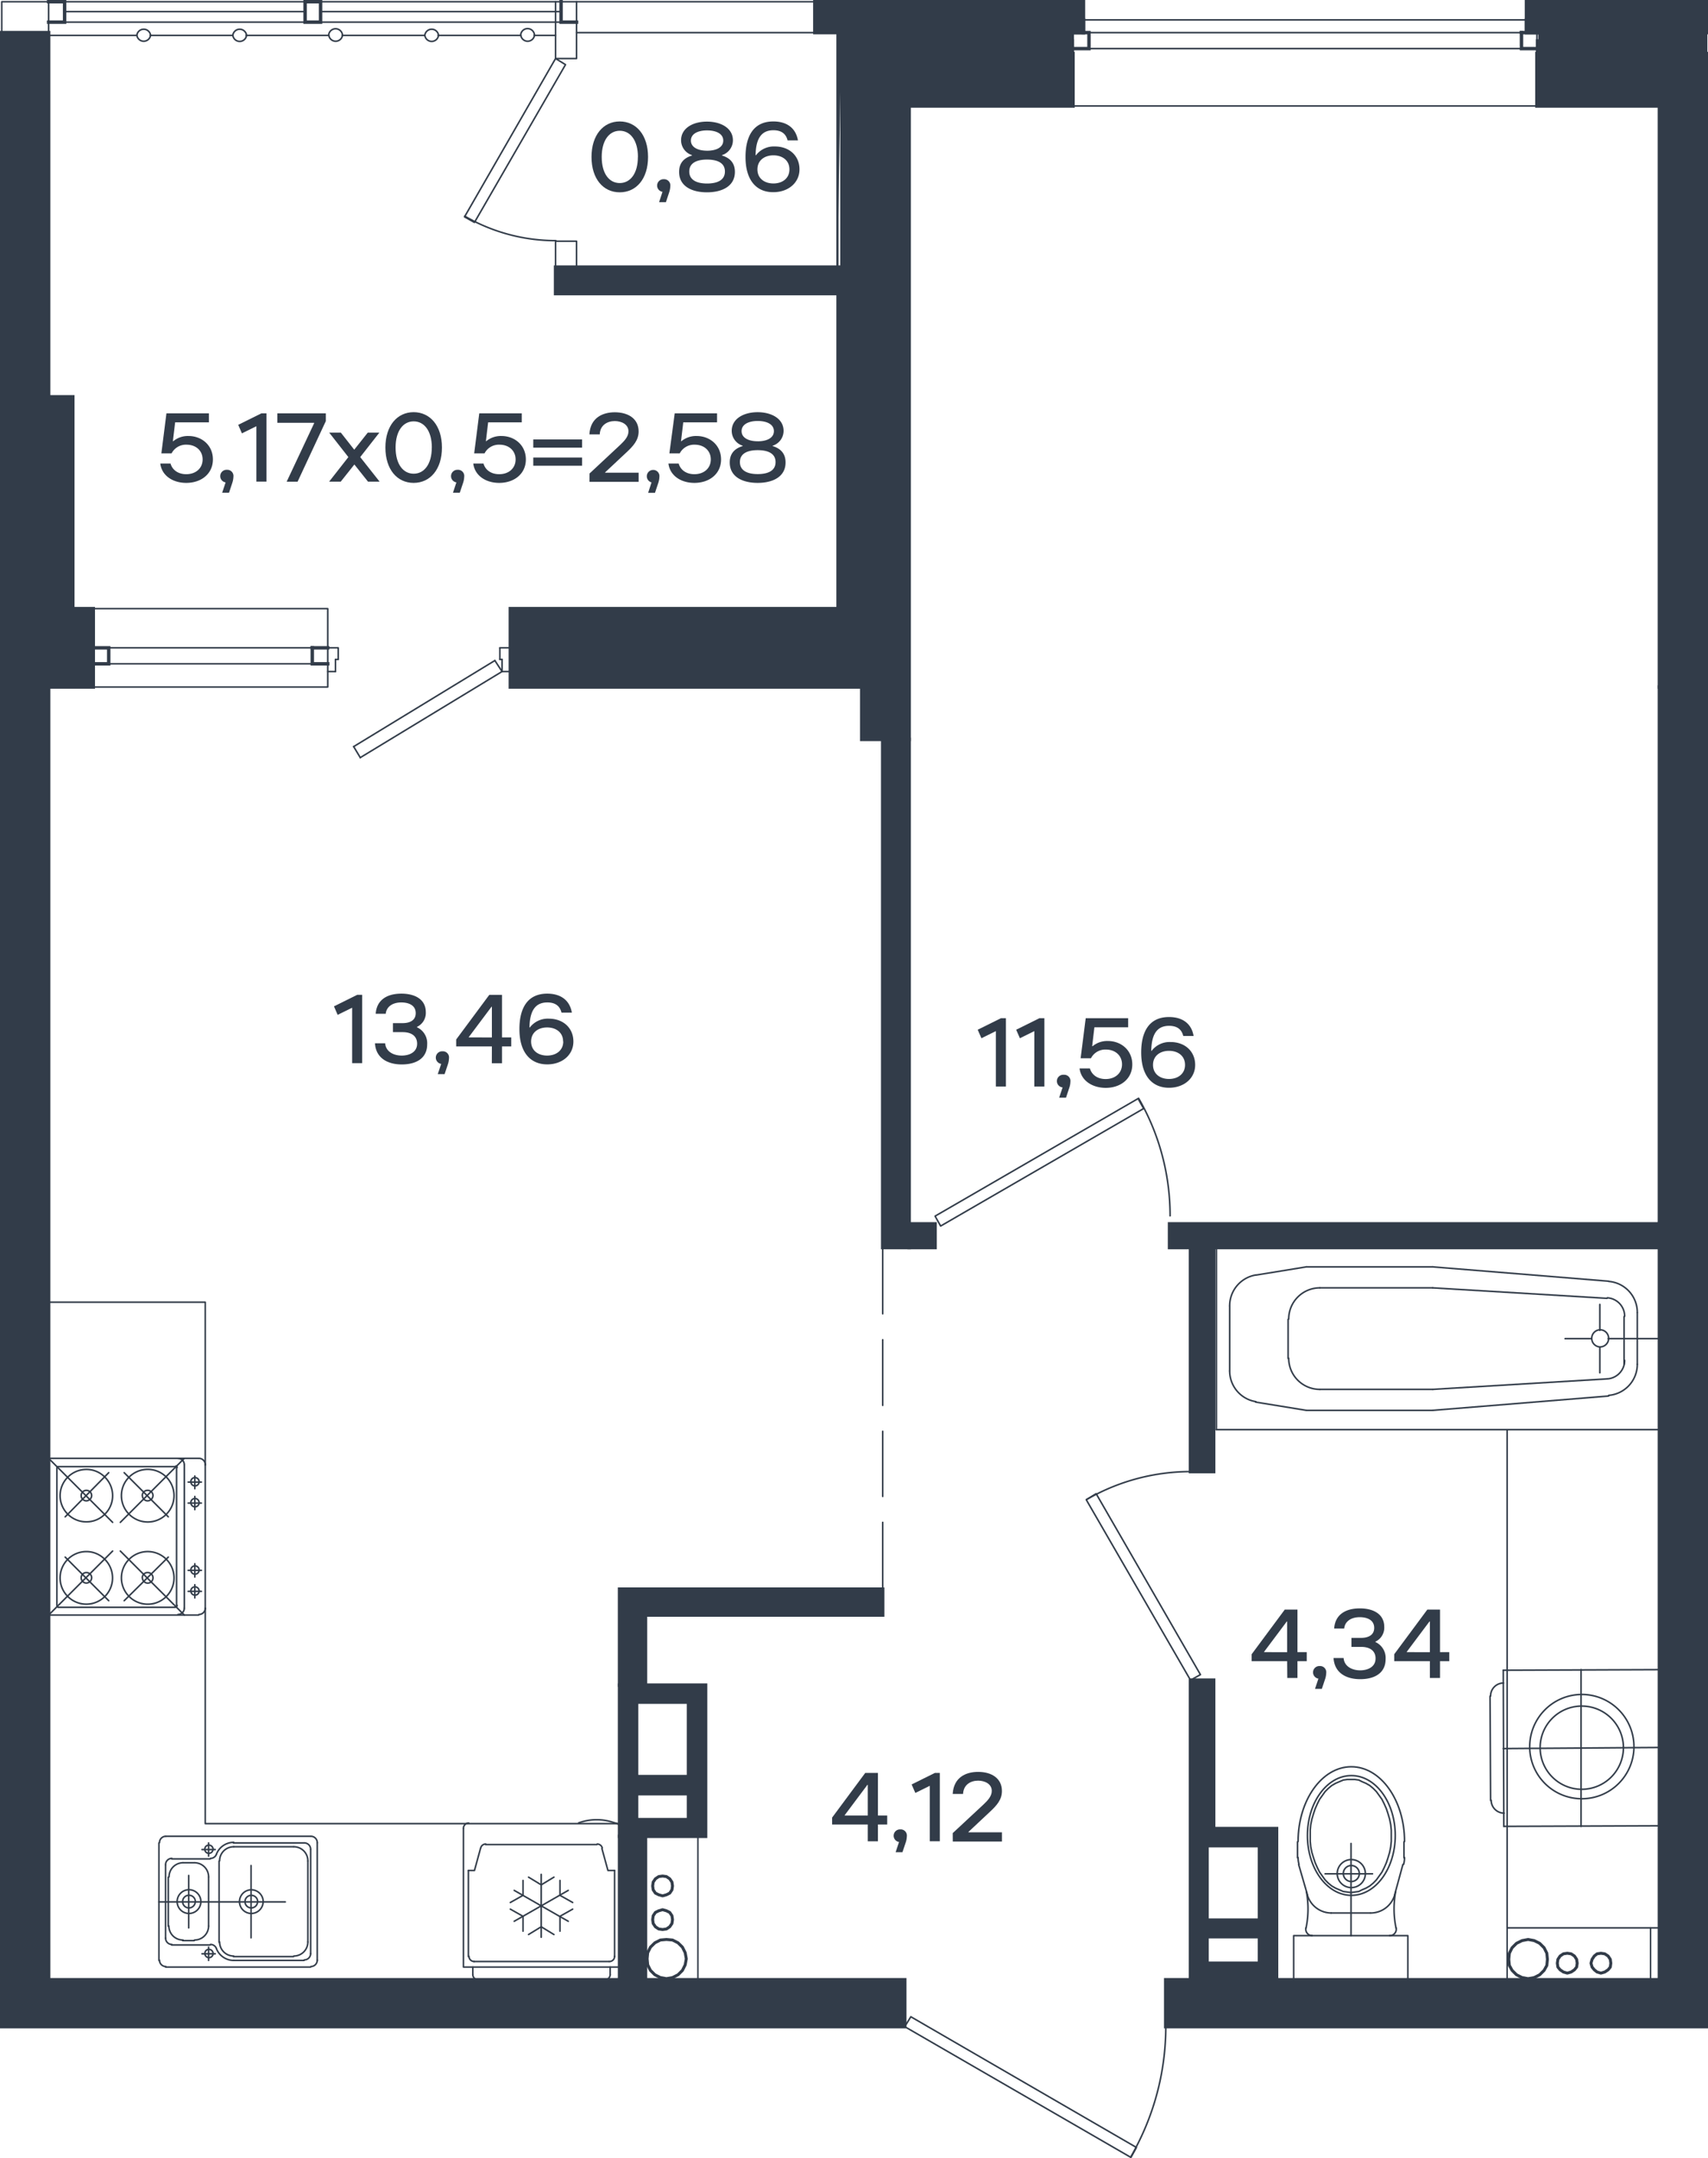 <svg xmlns="http://www.w3.org/2000/svg" viewBox="0 0 625.27 789.92">
  <g id="Слой_1" data-name="Слой 1">
    <g>
      <polyline points="17.8 11.94 0.63 11.94 0.63 724.6 0.63 724.6 0.63 741.77 331.21 741.77 331.21 724.6 17.8 724.6 17.8 11.94" style="fill: #323c49;stroke: #323c49;stroke-linecap: square;stroke-miterlimit: 10;stroke-width: 1.26px"/>
      <polyline points="332.83 19.61 315.46 19.61 315.46 270.63 332.83 270.63 332.83 19.61" style="fill: #323c49;stroke: #323c49;stroke-linecap: square;stroke-miterlimit: 10;stroke-width: 1.26px"/>
      <polyline points="624.64 19.61 607.48 19.61 607.48 251.45 624.64 251.45 624.64 19.61" style="fill: #323c49;stroke: #323c49;stroke-linecap: square;stroke-miterlimit: 10;stroke-width: 1.26px"/>
      <polyline points="607.48 724.6 426.74 724.6 426.74 741.77 624.64 741.77 624.64 724.6 624.64 724.6 624.64 447.94 607.48 447.94 607.48 724.6" style="fill: #323c49;stroke: #323c49;stroke-linecap: square;stroke-miterlimit: 10;stroke-width: 1.26px"/>
      <path d="M226.81,616.76V672.1h31.5V616.76ZM252.05,666h-19v-9.49h19Zm0-15.75h-19V623h19Z" style="fill: #323c49;stroke: #323c49;stroke-linecap: square;stroke-miterlimit: 10;stroke-width: 1.26px"/>
      <path d="M435.82,669.27V724.6h31.51V669.27Zm25.25,49.28H441.88v-9.7h19.19Zm0-15.76H441.88V675.53h19.19Z" style="fill: #323c49;stroke: #323c49;stroke-linecap: square;stroke-miterlimit: 10;stroke-width: 1.26px"/>
      <polyline points="624.64 11.94 558.81 11.94 558.81 0.63 624.64 0.63 624.64 11.94" style="fill: #323c49;stroke: #323c49;stroke-linecap: square;stroke-miterlimit: 10;stroke-width: 1.26px"/>
      <line x1="396.64" y1="7.29" x2="396.64" y2="11.94" style="fill: #323c49;stroke: #323c49;stroke-linecap: square;stroke-miterlimit: 10;stroke-width: 1.26px"/>
      <line x1="396.64" y1="11.94" x2="392.81" y2="11.94" style="fill: #323c49;stroke: #323c49;stroke-linecap: square;stroke-miterlimit: 10;stroke-width: 1.26px"/>
      <polyline points="558.81 7.29 558.81 11.94 562.64 11.94" style="fill: #323c49;stroke: #323c49;stroke-linecap: square;stroke-miterlimit: 10;stroke-width: 1.26px"/>
      <polyline points="562.64 38.8 607.48 38.8 607.48 19.61 562.64 19.61 562.64 38.8" style="fill: #323c49;stroke: #323c49;stroke-linecap: square;stroke-miterlimit: 10;stroke-width: 1.26px"/>
      <polyline points="392.81 38.8 332.83 38.8 332.83 19.61 392.81 19.61 392.81 38.8" style="fill: #323c49;stroke: #323c49;stroke-linecap: square;stroke-miterlimit: 10;stroke-width: 1.26px"/>
      <polyline points="332.83 19.61 392.81 19.61 392.81 14.77 332.83 14.77 332.83 19.61" style="fill: #323c49;stroke: #323c49;stroke-linecap: square;stroke-miterlimit: 10;stroke-width: 0.81px"/>
      <polyline points="562.64 19.61 607.48 19.61 607.48 14.77 562.64 14.77 562.64 19.61" style="fill: #323c49;stroke: #323c49;stroke-linecap: square;stroke-miterlimit: 10;stroke-width: 0.81px"/>
      <polyline points="607.48 19.61 624.64 19.61 624.64 11.94 607.48 11.94 607.48 19.61" style="fill: #323c49;stroke: #323c49;stroke-linecap: square;stroke-miterlimit: 10;stroke-width: 0.81px"/>
      <polyline points="396.64 11.94 298.3 11.94 298.3 0.63 396.64 0.63 396.64 11.94" style="fill: #323c49;stroke: #323c49;stroke-linecap: square;stroke-miterlimit: 10;stroke-width: 1.26px"/>
      <polyline points="315.46 97.77 203.38 97.77 203.38 107.46 315.46 107.46 315.46 97.77" style="fill: #323c49;stroke: #323c49;stroke-linecap: square;stroke-miterlimit: 10;stroke-width: 1.26px"/>
      <polyline points="34.15 222.77 17.8 222.77 17.8 251.45 34.15 251.45 34.15 222.77" style="fill: #323c49;stroke: #323c49;stroke-linecap: square;stroke-miterlimit: 10;stroke-width: 1.26px"/>
      <polyline points="186.82 222.77 315.46 222.77 315.46 251.45 186.82 251.45 186.82 222.77" style="fill: #323c49;stroke: #323c49;stroke-linecap: square;stroke-miterlimit: 10;stroke-width: 1.26px"/>
      <polyline points="332.83 19.61 315.46 19.61 315.46 97.77 307.99 97.77 307.99 11.94 332.83 11.94 332.83 19.61" style="fill: #323c49;stroke: #323c49;stroke-linecap: square;stroke-miterlimit: 10;stroke-width: 0.81px"/>
      <polyline points="307.99 107.46 315.46 107.46 315.46 222.77 307.99 222.77 307.99 107.46" style="fill: #323c49;stroke: #323c49;stroke-linecap: square;stroke-miterlimit: 10;stroke-width: 0.81px"/>
      <polyline points="307.99 11.94 306.58 11.94 306.58 97.77" style="fill: #323c49;stroke: #323c49;stroke-linecap: square;stroke-miterlimit: 10;stroke-width: 0.81px"/>
      <polyline points="17.8 222.77 25.47 222.77 25.47 146.43 17.8 146.43 17.8 222.77" style="fill: #323c49;stroke: #323c49;stroke-linecap: square;stroke-miterlimit: 10;stroke-width: 0.81px"/>
      <polyline points="25.47 222.77 26.88 222.77 26.88 145.02 17.8 145.02 17.8 146.43 25.47 146.43 25.47 222.77" style="fill: #323c49;stroke: #323c49;stroke-linecap: square;stroke-miterlimit: 10;stroke-width: 0.81px"/>
      <polyline points="307.99 107.46 306.58 107.46 306.58 222.77 307.99 222.77 307.99 107.46" style="fill: #323c49;stroke: #323c49;stroke-linecap: square;stroke-miterlimit: 10;stroke-width: 0.81px"/>
      <polyline points="607.48 251.45 607.48 447.94 624.64 447.94 624.64 251.45 607.48 251.45" style="fill: #323c49;stroke: #323c49;stroke-linecap: square;stroke-miterlimit: 10;stroke-width: 1.26px"/>
      <polyline points="332.83 447.94 342.32 447.94 342.32 456.62 332.83 456.62 332.83 447.94" style="fill: #323c49;stroke: #323c49;stroke-linecap: square;stroke-miterlimit: 10;stroke-width: 1.26px"/>
      <polyline points="607.48 447.94 428.15 447.94 428.15 456.62 435.82 456.62 435.82 538.61 444.3 538.61 444.3 456.62 607.48 456.62 607.48 447.94" style="fill: #323c49;stroke: #323c49;stroke-linecap: square;stroke-miterlimit: 10;stroke-width: 1.26px"/>
      <polyline points="435.82 614.95 444.3 614.95 444.3 669.27 435.82 669.27 435.82 614.95" style="fill: #323c49;stroke: #323c49;stroke-linecap: square;stroke-miterlimit: 10;stroke-width: 1.26px"/>
      <polyline points="226.81 672.1 236.3 672.1 236.3 724.6 226.81 724.6 226.81 672.1" style="fill: #323c49;stroke: #323c49;stroke-linecap: square;stroke-miterlimit: 10;stroke-width: 1.26px"/>
      <polyline points="332.83 456.62 323.14 456.62 323.14 270.63 332.83 270.63 332.83 456.62" style="fill: #323c49;stroke: #323c49;stroke-linecap: square;stroke-miterlimit: 10;stroke-width: 1.26px"/>
      <polyline points="236.3 591.12 236.3 616.76 226.81 616.76 226.81 581.63 323.14 581.63 323.14 591.12 236.3 591.12" style="fill: #323c49;stroke: #323c49;stroke-linecap: square;stroke-miterlimit: 10;stroke-width: 1.26px"/>
      <g>
        <path d="M216.54,57.45c0-8,4.32-13,10.33-13s10.37,4.94,10.37,13-4.33,12.94-10.37,12.94S216.54,65.45,216.54,57.45Zm17,0c0-6.08-2.79-9.59-6.65-9.59s-6.61,3.51-6.61,9.59S223,67,226.87,67,233.52,63.52,233.52,57.45Z" style="fill: #323c49"/>
        <path d="M242.53,70.21A2.32,2.32,0,0,1,243,65.6a2.26,2.26,0,0,1,2.39,2.54,7.91,7.91,0,0,1-.39,2.18L243.78,74h-2.5Z" style="fill: #323c49"/>
        <path d="M248.61,62.92c0-2.94,1.43-5,4.72-6v-.14a5.73,5.73,0,0,1-4-5.44c0-4.36,4.25-6.83,9.47-6.83s9.51,2.47,9.51,6.83a5.72,5.72,0,0,1-4,5.44v.14c3.29,1,4.72,3.07,4.72,6,0,5.29-4.76,7.47-10.23,7.47S248.61,68.21,248.61,62.92Zm10.22,4.25c3.69,0,6.55-1.18,6.55-4.4s-2.86-4.36-6.55-4.36-6.5,1.18-6.5,4.36S255.19,67.17,258.83,67.17Zm0-12c3.29,0,5.94-1.18,5.94-3.72s-2.65-3.72-5.94-3.72-5.9,1.22-5.9,3.72S255.58,55.16,258.83,55.16Z" style="fill: #323c49"/>
        <path d="M272.92,57.45c0-6.83,2.4-13,10.19-13,5.22,0,8.29,2.69,9,6.94h-3.79c-.53-2.18-2-3.72-5.18-3.72-4.25,0-6.43,2.83-6.54,9.15h.14a8.26,8.26,0,0,1,6.94-3.21c5.29,0,9,3.43,9,8.36s-4.11,8.37-9.58,8.37C277.25,70.39,272.92,66.38,272.92,57.45ZM289,62c0-3.29-2.57-5.15-5.86-5.15s-5.86,1.86-5.86,5.15,2.57,5.15,5.86,5.15S289,65.27,289,62Z" style="fill: #323c49"/>
      </g>
      <g>
        <path d="M128.91,368.83l-5.3,2.61-1.35-3.11,8.5-4.22h1.83v25h-3.68Z" style="fill: #323c49"/>
        <path d="M137.27,381.85H141c.22,3,3,4.5,6.08,4.5,2.68,0,5.62-1.18,5.62-4.36,0-2.32-1.51-4.22-5.33-4.22h-3.51v-3.29h3.4c3.54,0,4.93-1.57,4.93-3.65,0-3.11-2.93-3.93-5.25-3.93-3.47,0-5.51,1.75-5.72,4.15h-3.68c.35-5.11,4.18-7.37,9.4-7.37,5,0,8.94,2.11,8.94,6.76a5.62,5.62,0,0,1-3.22,5.4V376a6.39,6.39,0,0,1,3.72,6.22c0,5.22-4.15,7.37-9.3,7.37S137.59,387.28,137.27,381.85Z" style="fill: #323c49"/>
        <path d="M161.51,389.39a2.32,2.32,0,0,1,.47-4.61,2.26,2.26,0,0,1,2.39,2.54,7.91,7.91,0,0,1-.39,2.18l-1.22,3.64h-2.5Z" style="fill: #323c49"/>
        <path d="M180.07,383H167v-2.54l12.12-16.34h4.65V379.7h3.39V383h-3.39v6.15h-3.72Zm0-3.29V368.48h-.14l-8.3,11.08v.14Z" style="fill: #323c49"/>
        <path d="M190.15,376.63c0-6.83,2.4-12.95,10.19-12.95,5.22,0,8.3,2.69,9,6.94h-3.79c-.53-2.18-2-3.72-5.18-3.72-4.25,0-6.43,2.83-6.54,9.15h.14a8.26,8.26,0,0,1,6.94-3.21c5.29,0,9,3.43,9,8.36s-4.11,8.37-9.58,8.37C194.48,389.57,190.15,385.56,190.15,376.63Zm16,4.57c0-3.29-2.57-5.15-5.86-5.15s-5.86,1.86-5.86,5.15,2.57,5.15,5.86,5.15S206.2,384.46,206.2,381.2Z" style="fill: #323c49"/>
      </g>
      <g>
        <path d="M471.21,608h-13v-2.54l12.12-16.34h4.65V604.7h3.4V608h-3.4v6.15h-3.72Zm0-3.29V593.48h-.14l-8.3,11.08v.14Z" style="fill: #323c49"/>
        <path d="M482.65,614.39a2.32,2.32,0,0,1,.47-4.61,2.26,2.26,0,0,1,2.39,2.54,7.91,7.91,0,0,1-.39,2.18l-1.22,3.64h-2.5Z" style="fill: #323c49"/>
        <path d="M488.19,606.85h3.69c.21,3,3,4.5,6.07,4.5,2.69,0,5.62-1.18,5.62-4.36,0-2.32-1.5-4.22-5.33-4.22h-3.5v-3.29h3.39c3.54,0,4.94-1.57,4.94-3.65,0-3.11-2.93-3.93-5.26-3.93-3.47,0-5.5,1.75-5.72,4.15h-3.68c.36-5.11,4.18-7.37,9.4-7.37,5,0,8.94,2.11,8.94,6.76a5.62,5.62,0,0,1-3.22,5.4V601a6.39,6.39,0,0,1,3.72,6.22c0,5.22-4.15,7.37-9.3,7.37S488.52,612.28,488.19,606.85Z" style="fill: #323c49"/>
        <path d="M523.45,608H510.4v-2.54l12.12-16.34h4.64V604.7h3.4V608h-3.4v6.15h-3.71Zm0-3.29V593.48h-.15L515,604.56v.14Z" style="fill: #323c49"/>
      </g>
      <g>
        <path d="M364.57,377.39,359.28,380l-1.36-3.11,8.51-4.22h1.82v25h-3.68Z" style="fill: #323c49"/>
        <path d="M378.66,377.39,373.37,380,372,376.89l8.51-4.22h1.82v25h-3.68Z" style="fill: #323c49"/>
        <path d="M389,398a2.32,2.32,0,0,1,.46-4.62,2.26,2.26,0,0,1,2.4,2.54,7.38,7.38,0,0,1-.4,2.18l-1.21,3.65h-2.51Z" style="fill: #323c49"/>
        <path d="M395.21,391.05H399c.64,2.28,2.71,3.89,5.75,3.89,3.5,0,6-2.18,6-5.39s-2.46-5.4-5.86-5.4a5.89,5.89,0,0,0-5.51,3.18H395.6l1.86-14.66H413V376H400.64l-.82,6.9H400a8.41,8.41,0,0,1,5.57-1.89c4.79,0,8.94,3.32,8.94,8.58s-4.25,8.58-9.76,8.58C399.75,398.13,395.75,395.44,395.21,391.05Z" style="fill: #323c49"/>
        <path d="M417.77,385.18c0-6.82,2.4-12.94,10.19-12.94,5.22,0,8.3,2.68,9,6.94h-3.79c-.53-2.18-2-3.72-5.18-3.72-4.25,0-6.43,2.82-6.54,9.15h.14a8.27,8.27,0,0,1,6.94-3.22c5.29,0,9,3.44,9,8.37s-4.11,8.37-9.58,8.37C422.1,398.13,417.77,394.12,417.77,385.18Zm16.05,4.58c0-3.29-2.57-5.15-5.86-5.15s-5.86,1.86-5.86,5.15,2.57,5.15,5.86,5.15S433.82,393,433.82,389.76Z" style="fill: #323c49"/>
      </g>
      <g>
        <path d="M317.68,667.78H304.63v-2.54l12.12-16.34h4.65v15.59h3.39v3.29H321.4v6.15h-3.72Zm0-3.29V653.27h-.14l-8.3,11.08v.14Z" style="fill: #323c49"/>
        <path d="M329.12,674.18a2.32,2.32,0,0,1,.47-4.61,2.26,2.26,0,0,1,2.39,2.54,7.91,7.91,0,0,1-.39,2.18l-1.22,3.64h-2.5Z" style="fill: #323c49"/>
        <path d="M340.38,653.62l-5.29,2.61-1.36-3.11,8.51-4.22h1.82v25h-3.68Z" style="fill: #323c49"/>
        <path d="M348.78,670.93,360,660.49c1.5-1.43,3.07-3,3.07-5,0-2.61-2.61-3.76-5-3.76-2.72,0-5.36,1.47-5.51,4.87h-3.79c.36-6.23,5-8.08,9.3-8.08,4.93,0,8.72,2.35,8.72,7,0,3.18-1.89,5.29-4.47,7.68l-7.79,7.3v.14H366.8v3.36h-18Z" style="fill: #323c49"/>
      </g>
      <g>
        <path d="M58.68,169.66h3.75c.64,2.29,2.72,3.9,5.75,3.9,3.51,0,6-2.18,6-5.4s-2.47-5.4-5.87-5.4a5.89,5.89,0,0,0-5.5,3.18H59.07l1.86-14.65H76.48v3.29H64.11l-.82,6.9h.14a8.39,8.39,0,0,1,5.58-1.9c4.79,0,8.93,3.33,8.93,8.58s-4.25,8.58-9.76,8.58C63.22,176.74,59.21,174.06,58.68,169.66Z" style="fill: #323c49"/>
        <path d="M82.59,176.56a2.32,2.32,0,0,1,.47-4.61,2.26,2.26,0,0,1,2.39,2.54,7.84,7.84,0,0,1-.39,2.18l-1.21,3.65H81.34Z" style="fill: #323c49"/>
        <path d="M93.85,156l-5.29,2.61-1.35-3.12,8.5-4.21h1.83v25H93.85Z" style="fill: #323c49"/>
        <path d="M115,154.9v-.15H101.54v-3.46h17.73v2.86l-10.33,22.16h-4Z" style="fill: #323c49"/>
        <path d="M127.53,167.3l-7-8.94h4.26l4.89,6.23,4.94-6.23h4.25l-7,8.94,7.11,9h-4.25l-5-6.29-5,6.29h-4.25Z" style="fill: #323c49"/>
        <path d="M141.09,163.8c0-8,4.32-12.94,10.33-12.94s10.37,4.93,10.37,12.94-4.33,12.94-10.37,12.94S141.09,171.81,141.09,163.8Zm17,0c0-6.08-2.79-9.58-6.65-9.58s-6.62,3.5-6.62,9.58,2.76,9.58,6.62,9.58S158.07,169.88,158.07,163.8Z" style="fill: #323c49"/>
        <path d="M167.08,176.56a2.32,2.32,0,0,1,.46-4.61,2.26,2.26,0,0,1,2.4,2.54,7.84,7.84,0,0,1-.39,2.18l-1.22,3.65h-2.5Z" style="fill: #323c49"/>
        <path d="M173.26,169.66H177c.64,2.29,2.71,3.9,5.75,3.9,3.51,0,6-2.18,6-5.4s-2.47-5.4-5.87-5.4a5.88,5.88,0,0,0-5.5,3.18h-3.79l1.86-14.65h15.55v3.29H178.7l-.82,6.9H178a8.39,8.39,0,0,1,5.58-1.9c4.79,0,8.93,3.33,8.93,8.58s-4.25,8.58-9.76,8.58C177.8,176.74,173.8,174.06,173.26,169.66Z" style="fill: #323c49"/>
        <path d="M213.09,160.83v3H195.22v-3Zm-17.87,6.62h17.87v3H195.22Z" style="fill: #323c49"/>
        <path d="M215.81,173.31,227,162.87c1.5-1.43,3.07-3,3.07-5,0-2.61-2.61-3.76-5-3.76-2.72,0-5.37,1.47-5.51,4.87h-3.79c.36-6.22,5-8.08,9.3-8.08,4.93,0,8.72,2.36,8.72,7,0,3.18-1.9,5.29-4.47,7.69l-7.79,7.29V173h12.26v3.36h-18Z" style="fill: #323c49"/>
        <path d="M238.51,176.56A2.32,2.32,0,0,1,239,172a2.26,2.26,0,0,1,2.39,2.54,7.84,7.84,0,0,1-.39,2.18l-1.22,3.65h-2.5Z" style="fill: #323c49"/>
        <path d="M244.7,169.66h3.75c.65,2.29,2.72,3.9,5.76,3.9,3.5,0,6-2.18,6-5.4s-2.47-5.4-5.86-5.4a5.91,5.91,0,0,0-5.51,3.18h-3.79L247,151.29H262.5v3.29H250.13l-.82,6.9h.14a8.41,8.41,0,0,1,5.58-1.9c4.79,0,8.94,3.33,8.94,8.58s-4.25,8.58-9.76,8.58C249.24,176.74,245.24,174.06,244.7,169.66Z" style="fill: #323c49"/>
        <path d="M267.15,169.27c0-2.93,1.43-5,4.72-6v-.14a5.73,5.73,0,0,1-4-5.43c0-4.37,4.26-6.83,9.48-6.83s9.51,2.46,9.51,6.83a5.71,5.71,0,0,1-4,5.43v.14c3.29,1,4.72,3.08,4.72,6,0,5.29-4.75,7.47-10.22,7.47S267.15,174.56,267.15,169.27Zm10.23,4.25c3.68,0,6.54-1.18,6.54-4.39s-2.86-4.37-6.54-4.37-6.51,1.18-6.51,4.37S273.73,173.52,277.38,173.52Zm0-12c3.29,0,5.93-1.18,5.93-3.72s-2.64-3.72-5.93-3.72-5.9,1.22-5.9,3.72S274.12,161.51,277.38,161.51Z" style="fill: #323c49"/>
      </g>
      <polyline points="236.3 672.09 255.49 672.09 255.49 724.61 236.3 724.61 236.3 672.09" style="fill: none;stroke: #323c49;stroke-linecap: round;stroke-linejoin: round;stroke-width: 0.54px"/>
      <polygon points="251.24 716.93 250.84 714.71 249.83 712.68 248.21 711.08 246.2 710.06 243.97 709.86 241.75 710.06 239.74 711.08 238.12 712.68 237.11 714.71 236.9 716.93 237.11 719.15 238.12 721.17 239.74 722.78 241.75 723.8 243.97 724.2 246.2 723.8 248.21 722.78 249.83 721.17 250.84 719.15 251.24 716.93" style="fill: none;stroke: #323c49;stroke-linecap: round;stroke-linejoin: round;stroke-width: 1.08px"/>
      <polygon points="246.2 702.59 245.99 701.18 245.18 699.96 243.97 699.36 242.56 698.96 241.15 699.36 239.93 699.96 239.12 701.18 238.93 702.59 239.12 704 239.93 705.21 241.15 706.02 242.56 706.22 243.97 706.02 245.18 705.21 245.99 704 246.2 702.59" style="fill: none;stroke: #323c49;stroke-linecap: round;stroke-linejoin: round;stroke-width: 1.08px"/>
      <polygon points="246.2 690.27 245.99 688.86 245.18 687.65 243.97 686.84 242.56 686.64 241.15 686.84 239.93 687.65 239.12 688.86 238.93 690.27 239.12 691.68 239.93 692.9 241.15 693.5 242.56 693.9 243.97 693.5 245.18 692.9 245.99 691.68 246.2 690.27" style="fill: none;stroke: #323c49;stroke-linecap: round;stroke-linejoin: round;stroke-width: 1.08px"/>
      <polyline points="551.74 705.62 551.74 724.61 604.24 724.61" style="fill: none;stroke: #323c49;stroke-linecap: round;stroke-linejoin: round;stroke-width: 0.54px"/>
      <line x1="604.24" y1="724.61" x2="604.24" y2="705.62" style="fill: none;stroke: #323c49;stroke-linecap: round;stroke-linejoin: round;stroke-width: 0.54px"/>
      <polygon points="566.48 717.14 566.27 714.9 565.27 712.89 563.65 711.27 561.64 710.27 559.42 709.86 557.2 710.27 555.17 711.27 553.55 712.89 552.55 714.9 552.34 717.14 552.55 719.36 553.55 721.17 555.17 722.78 557.2 723.8 559.42 724.2 561.64 723.8 563.65 722.78 565.27 721.17 566.27 719.36 566.48 717.14" style="fill: none;stroke: #323c49;stroke-linecap: round;stroke-linejoin: round;stroke-width: 1.08px"/>
      <polygon points="577.39 718.55 577.18 717.14 576.38 715.92 575.17 715.11 573.76 714.9 572.33 715.11 571.13 715.92 570.32 717.14 570.11 718.55 570.32 719.96 571.13 720.96 572.33 721.77 573.76 722.18 575.17 721.77 576.38 720.96 577.18 719.96 577.39 718.55" style="fill: none;stroke: #323c49;stroke-linecap: round;stroke-linejoin: round;stroke-width: 1.08px"/>
      <polygon points="589.7 718.55 589.51 717.14 588.7 715.92 587.48 715.11 586.07 714.9 584.66 715.11 583.64 715.92 582.83 717.14 582.43 718.55 582.83 719.96 583.64 720.96 584.66 721.77 586.07 722.18 587.48 721.77 588.7 720.96 589.51 719.96 589.7 718.55" style="fill: none;stroke: #323c49;stroke-linecap: round;stroke-linejoin: round;stroke-width: 1.08px"/>
      <line x1="398.66" y1="11.94" x2="556.99" y2="11.94" style="fill: none;stroke: #323c49;stroke-linecap: round;stroke-linejoin: round;stroke-width: 0.567px"/>
      <line x1="398.66" y1="17.79" x2="556.99" y2="17.79" style="fill: none;stroke: #323c49;stroke-linecap: round;stroke-linejoin: round;stroke-width: 0.567px"/>
      <polyline points="392.81 11.94 398.66 11.94 398.66 17.79 392.81 17.79" style="fill: none;stroke: #323c49;stroke-linecap: square;stroke-miterlimit: 10;stroke-width: 1.26px"/>
      <polyline points="562.64 17.79 556.99 17.79 556.99 11.94" style="fill: none;stroke: #323c49;stroke-linecap: square;stroke-miterlimit: 10;stroke-width: 1.26px"/>
      <line x1="556.99" y1="11.94" x2="562.64" y2="11.94" style="fill: none;stroke: #323c49;stroke-linecap: square;stroke-miterlimit: 10;stroke-width: 1.26px"/>
      <line x1="392.81" y1="38.79" x2="562.64" y2="38.79" style="fill: none;stroke: #323c49;stroke-linecap: round;stroke-linejoin: round;stroke-width: 0.567px"/>
      <polyline points="392.81 11.94 392.81 17.79 392.81 38.79" style="fill: none;stroke: #323c49;stroke-linecap: round;stroke-linejoin: round;stroke-width: 0.567px"/>
      <polyline points="562.64 11.94 562.64 17.79 562.64 38.79" style="fill: none;stroke: #323c49;stroke-linecap: round;stroke-linejoin: round;stroke-width: 0.567px"/>
      <polyline points="203.38 21.42 170.18 79.16 170.06 79.38 173.69 81.41 173.86 81.12 207.02 23.66 203.38 21.42" style="fill: none;stroke: #323c49;stroke-linecap: round;stroke-linejoin: round;stroke-width: 0.567px"/>
      <path d="M170.12,79.13l.06,0c1.2.7,2.43,1.35,3.68,2a66.68,66.68,0,0,0,29.64,6.95" style="fill: none;stroke: #323c49;stroke-linecap: round;stroke-linejoin: round;stroke-width: 0.567px"/>
      <rect x="203.38" y="88.28" width="7.68" height="9.48" style="fill: none;stroke: #323c49;stroke-linecap: round;stroke-linejoin: round;stroke-width: 0.567px"/>
      <line x1="211.06" y1="0.63" x2="298.3" y2="0.63" style="fill: none;stroke: #323c49;stroke-linecap: round;stroke-linejoin: round;stroke-width: 0.567px"/>
      <line x1="211.06" y1="11.94" x2="315.46" y2="11.94" style="fill: none;stroke: #323c49;stroke-linecap: round;stroke-linejoin: round;stroke-width: 0.567px"/>
      <line x1="39.8" y1="237.11" x2="114.32" y2="237.11" style="fill: none;stroke: #323c49;stroke-linecap: round;stroke-linejoin: round;stroke-width: 0.567px"/>
      <line x1="39.8" y1="242.96" x2="114.32" y2="242.96" style="fill: none;stroke: #323c49;stroke-linecap: round;stroke-linejoin: round;stroke-width: 0.567px"/>
      <polyline points="34.15 237.11 39.8 237.11 39.8 242.96 34.15 242.96" style="fill: none;stroke: #323c49;stroke-linecap: square;stroke-miterlimit: 10;stroke-width: 1.26px"/>
      <polyline points="119.98 242.96 114.32 242.96 114.32 237.11" style="fill: none;stroke: #323c49;stroke-linecap: square;stroke-miterlimit: 10;stroke-width: 1.26px"/>
      <line x1="114.32" y1="237.11" x2="119.98" y2="237.11" style="fill: none;stroke: #323c49;stroke-linecap: square;stroke-miterlimit: 10;stroke-width: 1.26px"/>
      <line x1="122.81" y1="245.79" x2="122.81" y2="241.35" style="fill: none;stroke: #323c49;stroke-linecap: round;stroke-linejoin: round;stroke-width: 0.567px"/>
      <polyline points="123.82 241.35 123.82 237.11 122.81 237.11 119.98 237.11" style="fill: none;stroke: #323c49;stroke-linecap: round;stroke-linejoin: round;stroke-width: 0.567px"/>
      <line x1="122.81" y1="245.79" x2="119.98" y2="245.79" style="fill: none;stroke: #323c49;stroke-linecap: round;stroke-linejoin: round;stroke-width: 0.567px"/>
      <line x1="122.81" y1="241.35" x2="123.82" y2="241.35" style="fill: none;stroke: #323c49;stroke-linecap: round;stroke-linejoin: round;stroke-width: 0.567px"/>
      <polyline points="182.99 237.11 186.82 237.11 186.82 245.79" style="fill: none;stroke: #323c49;stroke-linecap: round;stroke-linejoin: round;stroke-width: 0.567px"/>
      <line x1="183.79" y1="241.35" x2="183.79" y2="245.79" style="fill: none;stroke: #323c49;stroke-linecap: round;stroke-linejoin: round;stroke-width: 0.567px"/>
      <line x1="182.99" y1="237.11" x2="182.99" y2="241.35" style="fill: none;stroke: #323c49;stroke-linecap: round;stroke-linejoin: round;stroke-width: 0.567px"/>
      <line x1="186.82" y1="245.79" x2="183.79" y2="245.79" style="fill: none;stroke: #323c49;stroke-linecap: round;stroke-linejoin: round;stroke-width: 0.567px"/>
      <line x1="129.47" y1="273.26" x2="181.16" y2="241.76" style="fill: none;stroke: #323c49;stroke-linecap: round;stroke-linejoin: round;stroke-width: 0.567px"/>
      <line x1="131.89" y1="277.29" x2="183.79" y2="245.79" style="fill: none;stroke: #323c49;stroke-linecap: round;stroke-linejoin: round;stroke-width: 0.567px"/>
      <line x1="183.79" y1="241.35" x2="182.99" y2="241.35" style="fill: none;stroke: #323c49;stroke-linecap: round;stroke-linejoin: round;stroke-width: 0.567px"/>
      <line x1="181.16" y1="241.76" x2="183.79" y2="245.79" style="fill: none;stroke: #323c49;stroke-linecap: round;stroke-linejoin: round;stroke-width: 0.567px"/>
      <line x1="129.47" y1="273.26" x2="131.89" y2="277.29" style="fill: none;stroke: #323c49;stroke-linecap: round;stroke-linejoin: round;stroke-width: 0.567px"/>
      <polyline points="34.15 222.77 119.98 222.77 119.98 237.11 119.98 242.96 119.98 245.79 119.98 251.45 34.15 251.45 34.15 242.96 34.15 237.11 34.15 222.77" style="fill: none;stroke: #323c49;stroke-linecap: round;stroke-linejoin: round;stroke-width: 0.567px"/>
      <polyline points="203.38 12.95 195.7 12.95 195.5 12.95" style="fill: none;stroke: #323c49;stroke-linecap: round;stroke-linejoin: round;stroke-width: 0.567px"/>
      <path d="M190.66,12.84a.41.41,0,0,0,0,.11,2.53,2.53,0,0,0,5,0,.41.41,0,0,0,0-.11,2.53,2.53,0,0,0-5.05,0" style="fill: none;stroke: #323c49;stroke-linecap: round;stroke-linejoin: round;stroke-width: 0.567px"/>
      <polyline points="190.66 12.95 166.43 12.95 160.55 12.95 160.37 12.95" style="fill: none;stroke: #323c49;stroke-linecap: round;stroke-linejoin: round;stroke-width: 0.567px"/>
      <path d="M155.53,12.84a.41.41,0,0,0,0,.11,2.52,2.52,0,0,0,5,0,.22.22,0,0,0,0-.11,2.53,2.53,0,0,0-5,0" style="fill: none;stroke: #323c49;stroke-linecap: round;stroke-linejoin: round;stroke-width: 0.567px"/>
      <polyline points="155.53 12.95 131.29 12.95 125.42 12.95 125.23 12.95" style="fill: none;stroke: #323c49;stroke-linecap: round;stroke-linejoin: round;stroke-width: 0.567px"/>
      <path d="M120.38,12.84a.22.22,0,0,0,0,.11,2.53,2.53,0,0,0,5,0,.22.22,0,0,0,0-.11,2.54,2.54,0,0,0-5.06,0" style="fill: none;stroke: #323c49;stroke-linecap: round;stroke-linejoin: round;stroke-width: 0.567px"/>
      <polyline points="120.38 12.95 96.16 12.95 90.28 12.95 90.1 12.95" style="fill: none;stroke: #323c49;stroke-linecap: round;stroke-linejoin: round;stroke-width: 0.567px"/>
      <path d="M85.25,12.84a.22.22,0,0,0,0,.11,2.52,2.52,0,0,0,5,0,.41.41,0,0,0,0-.11,2.53,2.53,0,0,0-5,0" style="fill: none;stroke: #323c49;stroke-linecap: round;stroke-linejoin: round;stroke-width: 0.567px"/>
      <polyline points="85.25 12.95 61.01 12.95 55.15 12.95 54.95 12.95" style="fill: none;stroke: #323c49;stroke-linecap: round;stroke-linejoin: round;stroke-width: 0.567px"/>
      <path d="M50.11,12.84a.41.41,0,0,0,0,.11,2.53,2.53,0,0,0,5,0,.41.41,0,0,0,0-.11,2.53,2.53,0,0,0-5,0" style="fill: none;stroke: #323c49;stroke-linecap: round;stroke-linejoin: round;stroke-width: 0.567px"/>
      <polyline points="50.11 12.95 25.87 12.95 17.8 12.95" style="fill: none;stroke: #323c49;stroke-linecap: round;stroke-linejoin: round;stroke-width: 0.567px"/>
      <line x1="23.65" y1="4.26" x2="111.7" y2="4.26" style="fill: none;stroke: #323c49;stroke-linecap: round;stroke-linejoin: round;stroke-width: 0.567px"/>
      <polyline points="17.8 0.63 23.65 0.63 23.65 4.26 23.65 8.1 17.8 8.1" style="fill: none;stroke: #323c49;stroke-linecap: square;stroke-miterlimit: 10;stroke-width: 1.26px"/>
      <polyline points="111.7 0.63 117.35 0.63 117.35 4.26 117.35 8.1 111.7 8.1 111.7 4.26 111.7 0.63" style="fill: none;stroke: #323c49;stroke-linecap: square;stroke-miterlimit: 10;stroke-width: 1.26px"/>
      <polyline points="211.06 8.1 205.4 8.1 205.4 4.26 205.4 0.63" style="fill: none;stroke: #323c49;stroke-linecap: square;stroke-miterlimit: 10;stroke-width: 1.26px"/>
      <polyline points="117.35 4.26 203.38 4.26 205.4 4.26" style="fill: none;stroke: #323c49;stroke-linecap: round;stroke-linejoin: round;stroke-width: 0.567px"/>
      <line x1="23.65" y1="0.63" x2="111.7" y2="0.63" style="fill: none;stroke: #323c49;stroke-linecap: round;stroke-linejoin: round;stroke-width: 0.567px"/>
      <line x1="117.35" y1="0.63" x2="203.38" y2="0.63" style="fill: none;stroke: #323c49;stroke-linecap: round;stroke-linejoin: round;stroke-width: 0.567px"/>
      <line x1="23.65" y1="8.1" x2="111.7" y2="8.1" style="fill: none;stroke: #323c49;stroke-linecap: round;stroke-linejoin: round;stroke-width: 0.567px"/>
      <polyline points="117.35 8.1 203.38 8.1 205.4 8.1" style="fill: none;stroke: #323c49;stroke-linecap: round;stroke-linejoin: round;stroke-width: 0.567px"/>
      <polyline points="211.06 21.42 203.38 21.42 203.38 12.95 203.38 8.1 203.38 4.26 203.38 0.63 205.4 0.63 211.06 0.63 211.06 8.1 211.06 11.94 211.06 21.42" style="fill: none;stroke: #323c49;stroke-linecap: round;stroke-linejoin: round;stroke-width: 0.567px"/>
      <polyline points="17.8 11.94 17.8 8.1 17.8 0.63" style="fill: none;stroke: #323c49;stroke-linecap: round;stroke-linejoin: round;stroke-width: 0.567px"/>
      <polyline points="17.8 0.63 0.64 0.63 0.64 11.94" style="fill: none;stroke: #323c49;stroke-linecap: round;stroke-linejoin: round;stroke-width: 0.567px"/>
      <polyline points="17.8 19.61 0.64 19.61 0.64 11.94 17.8 11.94 17.8 12.95 17.8 19.61" style="fill: none;stroke: #323c49;stroke-linecap: round;stroke-linejoin: round;stroke-width: 0.567px"/>
      <path d="M173.09,722.69a1.93,1.93,0,0,0,1.92,1.92" style="fill: none;stroke: #323c49;stroke-linecap: round;stroke-linejoin: round;stroke-width: 0.567px"/>
      <path d="M221.45,724.61a1.92,1.92,0,0,0,1.92-1.92" style="fill: none;stroke: #323c49;stroke-linecap: round;stroke-linejoin: round;stroke-width: 0.567px"/>
      <path d="M220.48,676.35a1.91,1.91,0,0,0-1.85-1.42" style="fill: none;stroke: #323c49;stroke-linecap: round;stroke-linejoin: round;stroke-width: 0.567px"/>
      <path d="M177.83,674.93h-.1a1.86,1.86,0,0,0-1.74,1.41" style="fill: none;stroke: #323c49;stroke-linecap: round;stroke-linejoin: round;stroke-width: 0.567px"/>
      <path d="M171.68,716a1.91,1.91,0,0,0,1.92,1.92" style="fill: none;stroke: #323c49;stroke-linecap: round;stroke-linejoin: round;stroke-width: 0.567px"/>
      <path d="M223.07,717.93A1.91,1.91,0,0,0,225,716" style="fill: none;stroke: #323c49;stroke-linecap: round;stroke-linejoin: round;stroke-width: 0.567px"/>
      <path d="M171.58,667.25a1.77,1.77,0,0,0-.86.21,1.89,1.89,0,0,0-1.06,1.71" style="fill: none;stroke: #323c49;stroke-linecap: round;stroke-linejoin: round;stroke-width: 0.567px"/>
      <path d="M227,669.17a1.88,1.88,0,0,0-.21-.86,1.82,1.82,0,0,0-.86-.85,1.76,1.76,0,0,0-.85-.21" style="fill: none;stroke: #323c49;stroke-linecap: round;stroke-linejoin: round;stroke-width: 0.567px"/>
      <path d="M225.05,667.2a19.31,19.31,0,0,0-13.24,0" style="fill: none;stroke: #323c49;stroke-linecap: round;stroke-linejoin: round;stroke-width: 0.567px"/>
      <polyline points="171.47 684.62 173.69 684.62 175.91 676.53" style="fill: none;stroke: #323c49;stroke-linecap: round;stroke-linejoin: round;stroke-width: 0.567px"/>
      <line x1="218.53" y1="675.12" x2="177.74" y2="675.12" style="fill: none;stroke: #323c49;stroke-linecap: round;stroke-linejoin: round;stroke-width: 0.567px"/>
      <polyline points="224.99 684.62 222.56 684.62 220.34 676.53" style="fill: none;stroke: #323c49;stroke-linecap: round;stroke-linejoin: round;stroke-width: 0.567px"/>
      <polyline points="171.47 716.12 171.47 716.01 171.47 684.62" style="fill: none;stroke: #323c49;stroke-linecap: round;stroke-linejoin: round;stroke-width: 0.567px"/>
      <polyline points="224.99 716.12 224.99 716.01 224.99 684.62" style="fill: none;stroke: #323c49;stroke-linecap: round;stroke-linejoin: round;stroke-width: 0.567px"/>
      <polyline points="222.97 717.93 173.6 717.93 173.5 717.93" style="fill: none;stroke: #323c49;stroke-linecap: round;stroke-linejoin: round;stroke-width: 0.567px"/>
      <polyline points="173.09 722.78 173.09 722.69 173.09 719.96" style="fill: none;stroke: #323c49;stroke-linecap: round;stroke-linejoin: round;stroke-width: 0.567px"/>
      <polyline points="223.37 722.78 223.37 722.69 223.37 719.96" style="fill: none;stroke: #323c49;stroke-linecap: round;stroke-linejoin: round;stroke-width: 0.567px"/>
      <polyline points="226.81 719.96 223.37 719.96 173.09 719.96 169.66 719.96 169.66 669.27" style="fill: none;stroke: #323c49;stroke-linecap: round;stroke-linejoin: round;stroke-width: 0.567px"/>
      <polyline points="208.03 691.89 205 693.62 198.13 697.55 205 701.48 208.03 703.2" style="fill: none;stroke: #323c49;stroke-linecap: round;stroke-linejoin: round;stroke-width: 0.567px"/>
      <polyline points="188.24 691.89 191.44 693.72 198.13 697.55 191.45 701.37 188.24 703.2" style="fill: none;stroke: #323c49;stroke-linecap: round;stroke-linejoin: round;stroke-width: 0.567px"/>
      <polyline points="198.13 709.05 198.13 705.21 198.13 697.55 198.13 689.87 198.13 686.03" style="fill: none;stroke: #323c49;stroke-linecap: round;stroke-linejoin: round;stroke-width: 0.567px"/>
      <polyline points="193.49 708.05 198.13 705.21 202.78 708.05" style="fill: none;stroke: #323c49;stroke-linecap: round;stroke-linejoin: round;stroke-width: 0.567px"/>
      <polyline points="209.65 698.75 205 701.37 205 701.48 205 706.83" style="fill: none;stroke: #323c49;stroke-linecap: round;stroke-linejoin: round;stroke-width: 0.567px"/>
      <polyline points="186.82 696.33 191.44 693.72 191.47 693.71 191.47 688.25" style="fill: none;stroke: #323c49;stroke-linecap: round;stroke-linejoin: round;stroke-width: 0.567px"/>
      <polyline points="202.78 687.05 198.13 689.87 193.49 687.05" style="fill: none;stroke: #323c49;stroke-linecap: round;stroke-linejoin: round;stroke-width: 0.567px"/>
      <polyline points="191.47 706.83 191.47 701.37 191.45 701.37 186.82 698.75" style="fill: none;stroke: #323c49;stroke-linecap: round;stroke-linejoin: round;stroke-width: 0.567px"/>
      <polyline points="209.65 696.33 205 693.71 205 693.62 205 688.25" style="fill: none;stroke: #323c49;stroke-linecap: round;stroke-linejoin: round;stroke-width: 0.567px"/>
      <polyline points="471.56 497.21 471.56 497.12 471.56 482.87" style="fill: none;stroke: #323c49;stroke-linecap: round;stroke-linejoin: round;stroke-width: 0.567px"/>
      <line x1="450.16" y1="501.75" x2="450.16" y2="478.02" style="fill: none;stroke: #323c49;stroke-linecap: round;stroke-linejoin: round;stroke-width: 0.567px"/>
      <path d="M588.89,489.84a3.13,3.13,0,0,0-3.12-3.13h-.1a3.14,3.14,0,0,0,0,6.27h.1a3.13,3.13,0,0,0,3.12-3v-.11" style="fill: none;stroke: #323c49;stroke-linecap: round;stroke-linejoin: round;stroke-width: 0.567px"/>
      <polyline points="594.55 499.43 594.55 489.95 594.55 481.86" style="fill: none;stroke: #323c49;stroke-linecap: round;stroke-linejoin: round;stroke-width: 0.567px"/>
      <polyline points="599.39 499.34 599.39 489.95 599.39 480.45" style="fill: none;stroke: #323c49;stroke-linecap: round;stroke-linejoin: round;stroke-width: 0.567px"/>
      <line x1="445.31" y1="523.26" x2="445.31" y2="456.62" style="fill: none;stroke: #323c49;stroke-linecap: round;stroke-linejoin: round;stroke-width: 0.567px"/>
      <polyline points="607.48 456.62 607.48 489.95 607.48 523.26" style="fill: none;stroke: #323c49;stroke-linecap: round;stroke-linejoin: round;stroke-width: 0.567px"/>
      <line x1="588.29" y1="504.68" x2="524.48" y2="508.52" style="fill: none;stroke: #323c49;stroke-linecap: round;stroke-linejoin: round;stroke-width: 0.567px"/>
      <line x1="524.48" y1="516.2" x2="588.89" y2="510.95" style="fill: none;stroke: #323c49;stroke-linecap: round;stroke-linejoin: round;stroke-width: 0.567px"/>
      <line x1="551.74" y1="523.26" x2="445.31" y2="523.26" style="fill: none;stroke: #323c49;stroke-linecap: round;stroke-linejoin: round;stroke-width: 0.567px"/>
      <line x1="585.67" y1="492.98" x2="585.67" y2="502.46" style="fill: none;stroke: #323c49;stroke-linecap: round;stroke-linejoin: round;stroke-width: 0.567px"/>
      <path d="M588.41,504.68a6.8,6.8,0,0,0,6.17-5.24,6.41,6.41,0,0,0,.18-1.53" style="fill: none;stroke: #323c49;stroke-linecap: round;stroke-linejoin: round;stroke-width: 0.567px"/>
      <path d="M588.92,510.71a11.41,11.41,0,0,0,10.47-11.28v-.09" style="fill: none;stroke: #323c49;stroke-linecap: round;stroke-linejoin: round;stroke-width: 0.567px"/>
      <line x1="478.24" y1="516.2" x2="524.48" y2="516.2" style="fill: none;stroke: #323c49;stroke-linecap: round;stroke-linejoin: round;stroke-width: 0.567px"/>
      <line x1="524.48" y1="508.52" x2="483.17" y2="508.52" style="fill: none;stroke: #323c49;stroke-linecap: round;stroke-linejoin: round;stroke-width: 0.567px"/>
      <path d="M471.77,497.12a11.4,11.4,0,0,0,11.31,11.4h.09" style="fill: none;stroke: #323c49;stroke-linecap: round;stroke-linejoin: round;stroke-width: 0.567px"/>
      <path d="M450.16,501.75v.11A11.39,11.39,0,0,0,459.68,513a.08.08,0,0,0,.06,0" style="fill: none;stroke: #323c49;stroke-linecap: round;stroke-linejoin: round;stroke-width: 0.567px"/>
      <line x1="478.24" y1="516.2" x2="459.65" y2="513.17" style="fill: none;stroke: #323c49;stroke-linecap: round;stroke-linejoin: round;stroke-width: 0.567px"/>
      <line x1="588.29" y1="475.2" x2="524.48" y2="471.36" style="fill: none;stroke: #323c49;stroke-linecap: round;stroke-linejoin: round;stroke-width: 0.567px"/>
      <line x1="524.48" y1="463.68" x2="588.89" y2="468.93" style="fill: none;stroke: #323c49;stroke-linecap: round;stroke-linejoin: round;stroke-width: 0.567px"/>
      <line x1="445.31" y1="456.62" x2="607.48" y2="456.62" style="fill: none;stroke: #323c49;stroke-linecap: round;stroke-linejoin: round;stroke-width: 0.567px"/>
      <line x1="582.43" y1="489.95" x2="572.95" y2="489.95" style="fill: none;stroke: #323c49;stroke-linecap: round;stroke-linejoin: round;stroke-width: 0.567px"/>
      <polyline points="607.48 489.95 599.39 489.95 594.55 489.95 588.89 489.95 588.7 489.95" style="fill: none;stroke: #323c49;stroke-linecap: round;stroke-linejoin: round;stroke-width: 0.567px"/>
      <polyline points="585.67 486.92 585.67 486.71 585.67 477.42" style="fill: none;stroke: #323c49;stroke-linecap: round;stroke-linejoin: round;stroke-width: 0.567px"/>
      <path d="M594.76,481.76a6.77,6.77,0,0,0-6.35-6.75" style="fill: none;stroke: #323c49;stroke-linecap: round;stroke-linejoin: round;stroke-width: 0.567px"/>
      <path d="M599.39,480.35A11.39,11.39,0,0,0,588.92,469" style="fill: none;stroke: #323c49;stroke-linecap: round;stroke-linejoin: round;stroke-width: 0.567px"/>
      <line x1="524.48" y1="471.36" x2="483.17" y2="471.36" style="fill: none;stroke: #323c49;stroke-linecap: round;stroke-linejoin: round;stroke-width: 0.567px"/>
      <line x1="478.24" y1="463.68" x2="524.48" y2="463.68" style="fill: none;stroke: #323c49;stroke-linecap: round;stroke-linejoin: round;stroke-width: 0.567px"/>
      <path d="M483.17,471.36h-.09a11.42,11.42,0,0,0-11.31,11.42" style="fill: none;stroke: #323c49;stroke-linecap: round;stroke-linejoin: round;stroke-width: 0.567px"/>
      <path d="M459.74,466.67h-.09a11.44,11.44,0,0,0-9.49,11.25" style="fill: none;stroke: #323c49;stroke-linecap: round;stroke-linejoin: round;stroke-width: 0.567px"/>
      <line x1="478.24" y1="463.68" x2="459.65" y2="466.71" style="fill: none;stroke: #323c49;stroke-linecap: round;stroke-linejoin: round;stroke-width: 0.567px"/>
      <polyline points="551.74 705.62 604.24 705.62 607.48 705.62 607.48 668.25 607.48 639.59 607.48 611.1 607.48 523.26 551.74 523.26 551.74 611.31 551.74 639.98 551.74 668.46 551.74 705.62" style="fill: none;stroke: #323c49;stroke-linecap: round;stroke-linejoin: round;stroke-width: 0.567px"/>
      <polyline points="435.82 614.94 397.66 548.91 397.81 548.82 401.29 546.69 401.39 546.89 439.46 612.93 435.82 614.94" style="fill: none;stroke: #323c49;stroke-linecap: round;stroke-linejoin: round;stroke-width: 0.567px"/>
      <path d="M435.92,538.61a76.14,76.14,0,0,0-34.53,8.28c-1.21.6-2.4,1.26-3.58,1.93" style="fill: none;stroke: #323c49;stroke-linecap: round;stroke-linejoin: round;stroke-width: 0.567px"/>
      <polygon points="342.32 445.11 416.63 402.09 418.66 405.74 344.35 448.74 342.32 445.11" style="fill: none;stroke: #323c49;stroke-linecap: round;stroke-linejoin: round;stroke-width: 0.567px"/>
      <path d="M428.35,445a85.84,85.84,0,0,0-11.51-43" style="fill: none;stroke: #323c49;stroke-linecap: round;stroke-linejoin: round;stroke-width: 0.567px"/>
      <line x1="17.8" y1="591.72" x2="17.8" y2="724.61" style="fill: none;stroke: #323c49;stroke-linecap: round;stroke-linejoin: round;stroke-width: 0.567px"/>
      <polyline points="75.14 536.19 75.14 536.09 75.14 476.61 17.8 476.61 17.8 533.76 17.8 534.57" style="fill: none;stroke: #323c49;stroke-linecap: round;stroke-linejoin: round;stroke-width: 0.567px"/>
      <polyline points="17.8 724.61 174.91 724.61 175.01 724.61 221.36 724.61 221.45 724.61 226.81 724.61 226.81 719.96 226.81 669.27 226.81 668.31 226.81 667.46 225.95 667.46 224.99 667.46 171.47 667.46 170.72 667.46 75.14 667.46 75.14 588.69" style="fill: none;stroke: #323c49;stroke-linecap: round;stroke-linejoin: round;stroke-width: 0.567px"/>
      <line x1="323.14" y1="456.62" x2="323.14" y2="480.86" style="fill: none;stroke: #323c49;stroke-linecap: round;stroke-linejoin: round;stroke-width: 0.567px"/>
      <line x1="323.14" y1="490.35" x2="323.14" y2="514.38" style="fill: none;stroke: #323c49;stroke-linecap: round;stroke-linejoin: round;stroke-width: 0.567px"/>
      <line x1="323.14" y1="523.86" x2="323.14" y2="547.7" style="fill: none;stroke: #323c49;stroke-linecap: round;stroke-linejoin: round;stroke-width: 0.567px"/>
      <line x1="323.14" y1="557.19" x2="323.14" y2="581.63" style="fill: none;stroke: #323c49;stroke-linecap: round;stroke-linejoin: round;stroke-width: 0.567px"/>
      <polyline points="331.21 741.77 414.01 789.63 416.03 785.99 415.85 785.88 333.44 738.14 331.21 741.77" style="fill: none;stroke: #323c49;stroke-linecap: round;stroke-linejoin: round;stroke-width: 0.567px"/>
      <path d="M414,789.38c.66-1.16,1.3-2.31,1.9-3.5a95.18,95.18,0,0,0,10.88-44.2" style="fill: none;stroke: #323c49;stroke-linecap: round;stroke-linejoin: round;stroke-width: 0.567px"/>
      <polyline points="17.8 591.12 67.48 591.12 72.73 591.12" style="fill: none;stroke: #323c49;stroke-linecap: round;stroke-linejoin: round;stroke-width: 0.567px"/>
      <polyline points="17.8 591.72 17.8 591.12 17.8 534.57" style="fill: none;stroke: #323c49;stroke-linecap: round;stroke-linejoin: round;stroke-width: 0.567px"/>
      <polyline points="67.48 588.69 67.48 588.59 67.48 536.19" style="fill: none;stroke: #323c49;stroke-linecap: round;stroke-linejoin: round;stroke-width: 0.567px"/>
      <path d="M65.15,590.91a2.24,2.24,0,0,0,1.53-.58,2.31,2.31,0,0,0,.8-1.74" style="fill: none;stroke: #323c49;stroke-linecap: round;stroke-linejoin: round;stroke-width: 0.567px"/>
      <polyline points="17.8 533.76 65.15 533.76 67.48 533.76 72.73 533.76" style="fill: none;stroke: #323c49;stroke-linecap: round;stroke-linejoin: round;stroke-width: 0.567px"/>
      <path d="M67.48,536.09a2.36,2.36,0,0,0-2.33-2.33" style="fill: none;stroke: #323c49;stroke-linecap: round;stroke-linejoin: round;stroke-width: 0.567px"/>
      <polyline points="75.14 588.69 75.14 588.59 75.14 536.19" style="fill: none;stroke: #323c49;stroke-linecap: round;stroke-linejoin: round;stroke-width: 0.567px"/>
      <path d="M72.83,590.91a2.31,2.31,0,0,0,2.31-2.32" style="fill: none;stroke: #323c49;stroke-linecap: round;stroke-linejoin: round;stroke-width: 0.567px"/>
      <path d="M75.14,536.09a2.32,2.32,0,0,0-2.31-2.33" style="fill: none;stroke: #323c49;stroke-linecap: round;stroke-linejoin: round;stroke-width: 0.567px"/>
      <line x1="21.23" y1="588.29" x2="64.24" y2="588.29" style="fill: none;stroke: #323c49;stroke-linecap: round;stroke-linejoin: round;stroke-width: 0.567px"/>
      <line x1="20.83" y1="587.69" x2="20.83" y2="537.2" style="fill: none;stroke: #323c49;stroke-linecap: round;stroke-linejoin: round;stroke-width: 0.567px"/>
      <line x1="64.64" y1="587.69" x2="64.64" y2="537.2" style="fill: none;stroke: #323c49;stroke-linecap: round;stroke-linejoin: round;stroke-width: 0.567px"/>
      <line x1="21.23" y1="536.79" x2="64.24" y2="536.79" style="fill: none;stroke: #323c49;stroke-linecap: round;stroke-linejoin: round;stroke-width: 0.567px"/>
      <path d="M64.34,588.09h.09a.51.51,0,0,0,.42-.5" style="fill: none;stroke: #323c49;stroke-linecap: round;stroke-linejoin: round;stroke-width: 0.567px"/>
      <path d="M64.85,537.09a.45.45,0,0,0-.28-.42.35.35,0,0,0-.23-.07" style="fill: none;stroke: #323c49;stroke-linecap: round;stroke-linejoin: round;stroke-width: 0.567px"/>
      <polyline points="68.89 574.76 69.91 574.76 71.32 574.76 72.91 574.76 73.73 574.76" style="fill: none;stroke: #323c49;stroke-linecap: round;stroke-linejoin: round;stroke-width: 0.567px"/>
      <polyline points="71.32 577.19 71.32 576.15 71.32 574.76 71.32 573.15 71.32 572.34" style="fill: none;stroke: #323c49;stroke-linecap: round;stroke-linejoin: round;stroke-width: 0.567px"/>
      <path d="M69.89,574.65a.22.22,0,0,0,0,.11,1.47,1.47,0,0,0,1.41,1.39.15.15,0,0,0,.09,0,1.49,1.49,0,0,0,1.5-1.41.41.41,0,0,0,0-.11,1.52,1.52,0,0,0-1.51-1.51h-.09a1.52,1.52,0,0,0-1.43,1.5" style="fill: none;stroke: #323c49;stroke-linecap: round;stroke-linejoin: round;stroke-width: 0.567px"/>
      <polyline points="68.89 582.44 69.91 582.44 71.32 582.44 72.91 582.44 73.73 582.44" style="fill: none;stroke: #323c49;stroke-linecap: round;stroke-linejoin: round;stroke-width: 0.567px"/>
      <polyline points="71.32 584.85 71.32 583.83 71.32 582.44 71.32 580.83 71.32 580.01" style="fill: none;stroke: #323c49;stroke-linecap: round;stroke-linejoin: round;stroke-width: 0.567px"/>
      <path d="M69.89,582.33a.22.22,0,0,0,0,.11,1.47,1.47,0,0,0,1.41,1.39.15.15,0,0,0,.09,0,1.49,1.49,0,0,0,1.5-1.41.41.41,0,0,0,0-.11,1.5,1.5,0,0,0-1.51-1.51h-.09a1.5,1.5,0,0,0-1.43,1.5" style="fill: none;stroke: #323c49;stroke-linecap: round;stroke-linejoin: round;stroke-width: 0.567px"/>
      <polyline points="68.89 550.13 69.91 550.13 71.32 550.13 72.91 550.13 73.73 550.13" style="fill: none;stroke: #323c49;stroke-linecap: round;stroke-linejoin: round;stroke-width: 0.567px"/>
      <polyline points="71.32 547.7 71.32 548.52 71.32 550.13 71.32 551.52 71.32 552.54" style="fill: none;stroke: #323c49;stroke-linecap: round;stroke-linejoin: round;stroke-width: 0.567px"/>
      <path d="M69.89,550a.22.22,0,0,0,0,.11,1.47,1.47,0,0,0,1.41,1.39.15.15,0,0,0,.09,0,1.49,1.49,0,0,0,1.5-1.41.41.41,0,0,0,0-.11,1.5,1.5,0,0,0-1.51-1.51h-.09a1.5,1.5,0,0,0-1.43,1.5" style="fill: none;stroke: #323c49;stroke-linecap: round;stroke-linejoin: round;stroke-width: 0.567px"/>
      <polyline points="68.89 542.45 69.91 542.45 71.32 542.45 72.91 542.45 73.73 542.45" style="fill: none;stroke: #323c49;stroke-linecap: round;stroke-linejoin: round;stroke-width: 0.567px"/>
      <polyline points="71.32 540.23 71.32 540.84 71.32 542.45 71.32 543.84 71.32 544.88" style="fill: none;stroke: #323c49;stroke-linecap: round;stroke-linejoin: round;stroke-width: 0.567px"/>
      <path d="M69.89,542.34a.22.22,0,0,0,0,.11,1.47,1.47,0,0,0,1.41,1.39.15.15,0,0,0,.09,0,1.49,1.49,0,0,0,1.5-1.41.41.41,0,0,0,0-.11,1.5,1.5,0,0,0-1.51-1.51h-.09a1.5,1.5,0,0,0-1.43,1.5" style="fill: none;stroke: #323c49;stroke-linecap: round;stroke-linejoin: round;stroke-width: 0.567px"/>
      <path d="M29.71,577.49a1.87,1.87,0,0,0,.48,1.24,1.84,1.84,0,0,0,1.44.68,2,2,0,0,0,1.92-1.92,1.9,1.9,0,0,0-1.92-1.92,1.91,1.91,0,0,0-1.46.66,2,2,0,0,0-.46,1.26" style="fill: none;stroke: #323c49;stroke-linecap: round;stroke-linejoin: round;stroke-width: 0.567px"/>
      <polyline points="17.8 591.12 24.76 584.16 30.19 578.73 31.43 577.49 32.89 576.03 38.3 570.62 41.23 567.69" style="fill: none;stroke: #323c49;stroke-linecap: round;stroke-linejoin: round;stroke-width: 0.567px"/>
      <path d="M22,577.49a9.6,9.6,0,1,0,16.26-6.87,9.4,9.4,0,0,0-6.67-2.73,9.63,9.63,0,0,0-9.59,9.6" style="fill: none;stroke: #323c49;stroke-linecap: round;stroke-linejoin: round;stroke-width: 0.567px"/>
      <polyline points="23.86 569.91 24.76 570.81 30.17 576.23 31.43 577.49 32.87 578.94 38.3 584.37 39.8 585.87" style="fill: none;stroke: #323c49;stroke-linecap: round;stroke-linejoin: round;stroke-width: 0.567px"/>
      <path d="M29.71,547.4a1.84,1.84,0,0,0,.52,1.3,1.89,1.89,0,0,0,1.4.62,2,2,0,0,0,1.92-1.92,2,2,0,0,0-.62-1.43,2,2,0,0,0-1.3-.49,1.91,1.91,0,0,0-1.46.66,2,2,0,0,0-.46,1.26" style="fill: none;stroke: #323c49;stroke-linecap: round;stroke-linejoin: round;stroke-width: 0.567px"/>
      <polyline points="17.8 533.76 24.76 540.72 30.17 546.14 31.48 547.44 32.87 548.84 38.3 554.27 41.23 557.19" style="fill: none;stroke: #323c49;stroke-linecap: round;stroke-linejoin: round;stroke-width: 0.567px"/>
      <path d="M22,547.4A9.58,9.58,0,0,0,31.63,557a9.43,9.43,0,0,0,6.67-2.71,9.52,9.52,0,0,0,0-13.74,9.4,9.4,0,0,0-6.67-2.73A9.63,9.63,0,0,0,22,547.4" style="fill: none;stroke: #323c49;stroke-linecap: round;stroke-linejoin: round;stroke-width: 0.567px"/>
      <polyline points="23.86 555.17 24.85 554.18 30.23 548.7 31.48 547.44 32.93 545.97 38.3 540.53 39.8 539.01" style="fill: none;stroke: #323c49;stroke-linecap: round;stroke-linejoin: round;stroke-width: 0.567px"/>
      <path d="M52.13,577.49a2,2,0,0,0,.51,1.29A1.92,1.92,0,0,0,56,577.49,1.91,1.91,0,0,0,54,575.57a1.82,1.82,0,0,0-1.44.67,1.84,1.84,0,0,0-.47,1.25" style="fill: none;stroke: #323c49;stroke-linecap: round;stroke-linejoin: round;stroke-width: 0.567px"/>
      <polyline points="67.48 591.12 66.68 590.33 64.43 588.08 60.73 584.37 55.28 578.93 53.89 577.53 52.6 576.24 47.17 570.81 44.05 567.69" style="fill: none;stroke: #323c49;stroke-linecap: round;stroke-linejoin: round;stroke-width: 0.567px"/>
      <path d="M44.45,577.49a9.63,9.63,0,1,0,2.72-6.68,9.61,9.61,0,0,0-2.72,6.68" style="fill: none;stroke: #323c49;stroke-linecap: round;stroke-linejoin: round;stroke-width: 0.567px"/>
      <polyline points="61.61 569.91 60.82 570.69 55.36 576.09 53.89 577.53 52.64 578.78 47.18 584.18 45.46 585.87" style="fill: none;stroke: #323c49;stroke-linecap: round;stroke-linejoin: round;stroke-width: 0.567px"/>
      <path d="M52.13,547.4a1.91,1.91,0,0,0,.47,1.24,1.86,1.86,0,0,0,1.44.68A2,2,0,0,0,56,547.4,1.9,1.9,0,0,0,54,545.48a1.82,1.82,0,0,0-1.44.67,1.84,1.84,0,0,0-.47,1.25" style="fill: none;stroke: #323c49;stroke-linecap: round;stroke-linejoin: round;stroke-width: 0.567px"/>
      <polyline points="67.48 533.76 66.79 534.45 64.57 536.67 60.73 540.51 55.3 545.94 53.84 547.4 52.6 548.64 47.17 554.07 44.05 557.19" style="fill: none;stroke: #323c49;stroke-linecap: round;stroke-linejoin: round;stroke-width: 0.567px"/>
      <path d="M44.45,547.4a9.63,9.63,0,1,0,2.72-6.68,9.53,9.53,0,0,0-2.72,6.68" style="fill: none;stroke: #323c49;stroke-linecap: round;stroke-linejoin: round;stroke-width: 0.567px"/>
      <polyline points="61.61 555.17 60.73 554.28 55.28 548.84 53.84 547.4 52.6 546.15 47.17 540.72 45.46 539.01" style="fill: none;stroke: #323c49;stroke-linecap: round;stroke-linejoin: round;stroke-width: 0.567px"/>
      <polyline points="58.18 717.53 58.18 717.44 58.18 696.12 58.18 674.52" style="fill: none;stroke: #323c49;stroke-linecap: round;stroke-linejoin: round;stroke-width: 0.567px"/>
      <polyline points="60.61 719.96 60.71 719.96 113.72 719.96" style="fill: none;stroke: #323c49;stroke-linecap: round;stroke-linejoin: round;stroke-width: 0.567px"/>
      <polyline points="116.14 717.53 116.14 717.44 116.14 674.52" style="fill: none;stroke: #323c49;stroke-linecap: round;stroke-linejoin: round;stroke-width: 0.567px"/>
      <polyline points="60.61 672.09 60.71 672.09 113.72 672.09" style="fill: none;stroke: #323c49;stroke-linecap: round;stroke-linejoin: round;stroke-width: 0.567px"/>
      <path d="M58.39,717.44a2.32,2.32,0,0,0,2.32,2.32" style="fill: none;stroke: #323c49;stroke-linecap: round;stroke-linejoin: round;stroke-width: 0.567px"/>
      <path d="M60.71,672.09a2.32,2.32,0,0,0-2.32,2.33" style="fill: none;stroke: #323c49;stroke-linecap: round;stroke-linejoin: round;stroke-width: 0.567px"/>
      <path d="M116.14,674.42a2.33,2.33,0,0,0-2.31-2.33" style="fill: none;stroke: #323c49;stroke-linecap: round;stroke-linejoin: round;stroke-width: 0.567px"/>
      <path d="M113.83,719.76a2.33,2.33,0,0,0,2.31-2.32" style="fill: none;stroke: #323c49;stroke-linecap: round;stroke-linejoin: round;stroke-width: 0.567px"/>
      <polyline points="61.61 705.02 61.61 696.12 61.61 687.05" style="fill: none;stroke: #323c49;stroke-linecap: round;stroke-linejoin: round;stroke-width: 0.567px"/>
      <line x1="112.7" y1="710.76" x2="112.7" y2="681.18" style="fill: none;stroke: #323c49;stroke-linecap: round;stroke-linejoin: round;stroke-width: 0.567px"/>
      <polyline points="76.36 704.91 76.36 696.12 76.36 687.05" style="fill: none;stroke: #323c49;stroke-linecap: round;stroke-linejoin: round;stroke-width: 0.567px"/>
      <polyline points="80.2 710.87 80.2 710.76 80.2 696.12 80.2 681.18" style="fill: none;stroke: #323c49;stroke-linecap: round;stroke-linejoin: round;stroke-width: 0.567px"/>
      <polyline points="104.44 696.12 96.35 696.12 94.31 696.12 91.91 696.12 89.71 696.12 87.67 696.12 80.2 696.12 76.36 696.12 73.54 696.12 71.5 696.12 69.08 696.12 66.88 696.12 64.85 696.12 61.61 696.12 60.61 696.12 58.18 696.12" style="fill: none;stroke: #323c49;stroke-linecap: round;stroke-linejoin: round;stroke-width: 0.567px"/>
      <polyline points="107.45 716.12 85.55 716.12 85.45 716.12" style="fill: none;stroke: #323c49;stroke-linecap: round;stroke-linejoin: round;stroke-width: 0.567px"/>
      <line x1="107.45" y1="675.93" x2="85.55" y2="675.93" style="fill: none;stroke: #323c49;stroke-linecap: round;stroke-linejoin: round;stroke-width: 0.567px"/>
      <path d="M107.56,715.92a5.14,5.14,0,0,0,5.14-5v-.11" style="fill: none;stroke: #323c49;stroke-linecap: round;stroke-linejoin: round;stroke-width: 0.567px"/>
      <path d="M112.7,681.08a5.13,5.13,0,0,0-5.14-5.15" style="fill: none;stroke: #323c49;stroke-linecap: round;stroke-linejoin: round;stroke-width: 0.567px"/>
      <path d="M85.55,675.93h-.1a5.16,5.16,0,0,0-5.06,5.15" style="fill: none;stroke: #323c49;stroke-linecap: round;stroke-linejoin: round;stroke-width: 0.567px"/>
      <path d="M80.39,710.76a5.16,5.16,0,0,0,5.16,5.16" style="fill: none;stroke: #323c49;stroke-linecap: round;stroke-linejoin: round;stroke-width: 0.567px"/>
      <line x1="71.11" y1="710.27" x2="66.86" y2="710.27" style="fill: none;stroke: #323c49;stroke-linecap: round;stroke-linejoin: round;stroke-width: 0.567px"/>
      <line x1="71.11" y1="681.78" x2="66.97" y2="681.78" style="fill: none;stroke: #323c49;stroke-linecap: round;stroke-linejoin: round;stroke-width: 0.567px"/>
      <path d="M67,681.78h-.11a5.15,5.15,0,0,0-5,5.16" style="fill: none;stroke: #323c49;stroke-linecap: round;stroke-linejoin: round;stroke-width: 0.567px"/>
      <path d="M76.36,686.94a5.16,5.16,0,0,0-5.15-5.16" style="fill: none;stroke: #323c49;stroke-linecap: round;stroke-linejoin: round;stroke-width: 0.567px"/>
      <path d="M71.21,710.06a5.15,5.15,0,0,0,5.15-5v-.11" style="fill: none;stroke: #323c49;stroke-linecap: round;stroke-linejoin: round;stroke-width: 0.567px"/>
      <path d="M61.82,704.91A5.14,5.14,0,0,0,67,710.06" style="fill: none;stroke: #323c49;stroke-linecap: round;stroke-linejoin: round;stroke-width: 0.567px"/>
      <line x1="85.55" y1="717.53" x2="111.29" y2="717.53" style="fill: none;stroke: #323c49;stroke-linecap: round;stroke-linejoin: round;stroke-width: 0.567px"/>
      <polyline points="113.72 715.11 113.72 715.01 113.72 676.94" style="fill: none;stroke: #323c49;stroke-linecap: round;stroke-linejoin: round;stroke-width: 0.567px"/>
      <line x1="85.45" y1="674.52" x2="111.29" y2="674.52" style="fill: none;stroke: #323c49;stroke-linecap: round;stroke-linejoin: round;stroke-width: 0.567px"/>
      <polyline points="60.61 709.46 60.61 709.35 60.61 696.12 60.61 682.59" style="fill: none;stroke: #323c49;stroke-linecap: round;stroke-linejoin: round;stroke-width: 0.567px"/>
      <polyline points="76.97 711.87 62.93 711.87 62.83 711.87" style="fill: none;stroke: #323c49;stroke-linecap: round;stroke-linejoin: round;stroke-width: 0.567px"/>
      <line x1="76.97" y1="680.37" x2="62.83" y2="680.37" style="fill: none;stroke: #323c49;stroke-linecap: round;stroke-linejoin: round;stroke-width: 0.567px"/>
      <path d="M111.4,717.33a2.32,2.32,0,0,0,2.32-2.32" style="fill: none;stroke: #323c49;stroke-linecap: round;stroke-linejoin: round;stroke-width: 0.567px"/>
      <path d="M113.72,676.85a2.32,2.32,0,0,0-2.32-2.33" style="fill: none;stroke: #323c49;stroke-linecap: round;stroke-linejoin: round;stroke-width: 0.567px"/>
      <path d="M60.61,709.35a2.32,2.32,0,0,0,2.32,2.33" style="fill: none;stroke: #323c49;stroke-linecap: round;stroke-linejoin: round;stroke-width: 0.567px"/>
      <path d="M62.93,680.18h-.12a2.3,2.3,0,0,0-2.2,2.31" style="fill: none;stroke: #323c49;stroke-linecap: round;stroke-linejoin: round;stroke-width: 0.567px"/>
      <path d="M79.25,713.27a6.83,6.83,0,0,0,6.2,4.26h.1" style="fill: none;stroke: #323c49;stroke-linecap: round;stroke-linejoin: round;stroke-width: 0.567px"/>
      <path d="M85.55,674.31h-.1a6.81,6.81,0,0,0-6.2,4.28" style="fill: none;stroke: #323c49;stroke-linecap: round;stroke-linejoin: round;stroke-width: 0.567px"/>
      <path d="M79.22,713.15a2.3,2.3,0,0,0-2.16-1.47" style="fill: none;stroke: #323c49;stroke-linecap: round;stroke-linejoin: round;stroke-width: 0.567px"/>
      <path d="M77.06,680.18a2.32,2.32,0,0,0,2.16-1.47" style="fill: none;stroke: #323c49;stroke-linecap: round;stroke-linejoin: round;stroke-width: 0.567px"/>
      <polyline points="69.08 705.62 69.08 700.37 69.08 698.33 69.08 696.12 69.08 693.72 69.08 691.68 69.08 686.43" style="fill: none;stroke: #323c49;stroke-linecap: round;stroke-linejoin: round;stroke-width: 0.567px"/>
      <polyline points="91.91 709.25 91.91 700.37 91.91 698.33 91.91 696.12 91.91 693.72 91.91 691.68 91.91 682.8" style="fill: none;stroke: #323c49;stroke-linecap: round;stroke-linejoin: round;stroke-width: 0.567px"/>
      <polyline points="76.36 717.53 76.36 716.51 76.36 715.11 76.36 713.51 76.36 712.68" style="fill: none;stroke: #323c49;stroke-linecap: round;stroke-linejoin: round;stroke-width: 0.567px"/>
      <polyline points="78.79 715.11 77.96 715.11 76.36 715.11 74.96 715.11 73.94 715.11" style="fill: none;stroke: #323c49;stroke-linecap: round;stroke-linejoin: round;stroke-width: 0.567px"/>
      <path d="M78,715a1.52,1.52,0,0,0-1.52-1.52.18.18,0,0,0-.1,0A1.48,1.48,0,0,0,75,715a.34.34,0,0,0,0,.1,1.51,1.51,0,0,0,1.4,1.4h.1a1.48,1.48,0,0,0,1.5-1.41.18.18,0,0,0,0-.1" style="fill: none;stroke: #323c49;stroke-linecap: round;stroke-linejoin: round;stroke-width: 0.567px"/>
      <polyline points="76.36 674.52 76.36 675.35 76.36 676.94 76.36 678.35 76.36 679.37" style="fill: none;stroke: #323c49;stroke-linecap: round;stroke-linejoin: round;stroke-width: 0.567px"/>
      <polyline points="78.79 676.94 77.96 676.94 76.36 676.94 74.96 676.94 73.94 676.94" style="fill: none;stroke: #323c49;stroke-linecap: round;stroke-linejoin: round;stroke-width: 0.567px"/>
      <path d="M78,676.85a1.52,1.52,0,0,0-1.52-1.52.18.18,0,0,0-.1,0,1.48,1.48,0,0,0-1.41,1.5.28.28,0,0,0,0,.09,1.48,1.48,0,0,0,1.4,1.41h.1a1.5,1.5,0,0,0,1.5-1.42.15.15,0,0,0,0-.09" style="fill: none;stroke: #323c49;stroke-linecap: round;stroke-linejoin: round;stroke-width: 0.567px"/>
      <path d="M73.54,696a4.35,4.35,0,0,0-4.35-4.35h-.11A4.34,4.34,0,0,0,64.85,696v.09a4.35,4.35,0,0,0,4.23,4.25h.11a4.36,4.36,0,0,0,4.35-4.25V696" style="fill: none;stroke: #323c49;stroke-linecap: round;stroke-linejoin: round;stroke-width: 0.567px"/>
      <path d="M71.51,696a2.31,2.31,0,0,0-2.32-2.32h-.11A2.31,2.31,0,0,0,66.86,696a.15.15,0,0,0,0,.09,2.28,2.28,0,0,0,2.2,2.21h.11a2.29,2.29,0,0,0,2.31-2.22.28.28,0,0,0,0-.09" style="fill: none;stroke: #323c49;stroke-linecap: round;stroke-linejoin: round;stroke-width: 0.567px"/>
      <path d="M96.35,696A4.35,4.35,0,0,0,92,691.68h-.11A4.35,4.35,0,0,0,87.67,696v.09a4.35,4.35,0,0,0,4.24,4.25H92a4.35,4.35,0,0,0,4.33-4.25V696" style="fill: none;stroke: #323c49;stroke-linecap: round;stroke-linejoin: round;stroke-width: 0.567px"/>
      <path d="M94.33,696A2.31,2.31,0,0,0,92,693.71h-.11A2.3,2.3,0,0,0,89.69,696a.15.15,0,0,0,0,.09,2.28,2.28,0,0,0,2.2,2.21H92a2.29,2.29,0,0,0,2.29-2.22.15.15,0,0,0,0-.09" style="fill: none;stroke: #323c49;stroke-linecap: round;stroke-linejoin: round;stroke-width: 0.567px"/>
      <polyline points="480.25 708.45 473.59 708.45 473.59 724.61" style="fill: none;stroke: #323c49;stroke-linecap: round;stroke-linejoin: round;stroke-width: 0.567px"/>
      <polyline points="473.59 724.61 515.39 724.61 515.39 708.45 508.82 708.45 508.72 708.45" style="fill: none;stroke: #323c49;stroke-linecap: round;stroke-linejoin: round;stroke-width: 0.567px"/>
      <polyline points="494.59 674.72 494.59 680.58 494.59 682.8 494.59 685.83 494.59 688.65 494.59 690.87 494.59 692.69 494.59 693.71 494.59 700.17 494.59 708.45" style="fill: none;stroke: #323c49;stroke-linecap: round;stroke-linejoin: round;stroke-width: 0.567px"/>
      <polyline points="485.09 685.83 489.53 685.83 491.77 685.83 494.59 685.83 497.62 685.83 499.84 685.83 502.46 685.83" style="fill: none;stroke: #323c49;stroke-linecap: round;stroke-linejoin: round;stroke-width: 0.567px"/>
      <path d="M494.69,690.87a5.14,5.14,0,0,0,5.15-5v-.1a5.15,5.15,0,0,0-5.15-5.15h-.1a5.15,5.15,0,0,0-5.06,5.15v.1a5.17,5.17,0,0,0,5.06,5h.1" style="fill: none;stroke: #323c49;stroke-linecap: round;stroke-linejoin: round;stroke-width: 0.567px"/>
      <path d="M494.69,688.65a2.92,2.92,0,0,0,2.93-2.82v-.1a2.93,2.93,0,0,0-2.93-2.93h-.1a2.92,2.92,0,0,0-2.82,2.93v.1a2.94,2.94,0,0,0,2.82,2.82h.1" style="fill: none;stroke: #323c49;stroke-linecap: round;stroke-linejoin: round;stroke-width: 0.567px"/>
      <polyline points="494.59 651.3 496 651.3 497.42 651.5 498.62 652.1 500.05 652.71 501.46 653.52 502.67 654.53 503.87 655.74 504.89 657.15 505.9 658.56 506.71 660.18 507.52 662 508.12 663.81 508.72 665.84 509.12 667.86 509.33 669.87 509.33 671.9 509.33 673.91 509.12 675.93 508.72 677.96 508.12 679.97 507.52 681.78 506.71 683.61 505.9 685.22 504.89 686.64 503.87 688.05 502.67 689.27 501.46 690.27 500.05 691.08 498.62 691.68 497.42 692.3 496 692.49 494.59 692.69 493.18 692.49 491.77 692.3 490.34 691.68 488.93 691.08 487.52 690.27 486.31 689.27 485.09 688.05 484.09 686.64 483.08 685.22 482.27 683.61 481.46 681.78 480.86 679.97 480.25 677.96 479.84 675.93 479.65 673.91 479.65 671.9 479.65 669.87 479.84 667.86 480.25 665.84 480.86 663.81 481.46 662 482.27 660.18 483.08 658.56 484.09 657.15 485.09 655.74 486.31 654.53 487.52 653.52 488.93 652.71 490.34 652.1 491.77 651.5 493.18 651.3 494.59 651.3" style="fill: none;stroke: #323c49;stroke-linecap: round;stroke-linejoin: round;stroke-width: 0.567px"/>
      <path d="M494.69,649.88c-8.86,0-16.06,9.81-16.06,21.91s7.14,21.84,16,21.92h.1c8.87,0,16.05-9.81,16.05-21.92s-7.18-21.91-16.05-21.91" style="fill: none;stroke: #323c49;stroke-linecap: round;stroke-linejoin: round;stroke-width: 0.567px"/>
      <path d="M513.83,682.38a9.2,9.2,0,0,0,.35-2.5" style="fill: none;stroke: #323c49;stroke-linecap: round;stroke-linejoin: round;stroke-width: 0.567px"/>
      <polyline points="510.55 693.5 510.86 692.37 513.58 682.4" style="fill: none;stroke: #323c49;stroke-linecap: round;stroke-linejoin: round;stroke-width: 0.567px"/>
      <path d="M501.76,700.17a9.18,9.18,0,0,0,8.83-6.67" style="fill: none;stroke: #323c49;stroke-linecap: round;stroke-linejoin: round;stroke-width: 0.567px"/>
      <path d="M510.92,692.39a34.4,34.4,0,0,0,.14,13.26" style="fill: none;stroke: #323c49;stroke-linecap: round;stroke-linejoin: round;stroke-width: 0.567px"/>
      <path d="M508.82,708.45a2.25,2.25,0,0,0,1.8-.87,2.28,2.28,0,0,0,.48-1.93" style="fill: none;stroke: #323c49;stroke-linecap: round;stroke-linejoin: round;stroke-width: 0.567px"/>
      <line x1="501.65" y1="700.17" x2="494.59" y2="700.17" style="fill: none;stroke: #323c49;stroke-linecap: round;stroke-linejoin: round;stroke-width: 0.567px"/>
      <line x1="508.72" y1="708.45" x2="494.59" y2="708.45" style="fill: none;stroke: #323c49;stroke-linecap: round;stroke-linejoin: round;stroke-width: 0.567px"/>
      <path d="M478.07,705.65a2.31,2.31,0,0,0,.48,1.93,2.27,2.27,0,0,0,1.8.87" style="fill: none;stroke: #323c49;stroke-linecap: round;stroke-linejoin: round;stroke-width: 0.567px"/>
      <path d="M478.12,705.65a34,34,0,0,0,.13-13.26" style="fill: none;stroke: #323c49;stroke-linecap: round;stroke-linejoin: round;stroke-width: 0.567px"/>
      <path d="M478.58,693.5a9.18,9.18,0,0,0,8.73,6.67" style="fill: none;stroke: #323c49;stroke-linecap: round;stroke-linejoin: round;stroke-width: 0.567px"/>
      <path d="M475.21,679.88a8.82,8.82,0,0,0,.34,2.5" style="fill: none;stroke: #323c49;stroke-linecap: round;stroke-linejoin: round;stroke-width: 0.567px"/>
      <polyline points="478.63 693.5 478.3 692.37 475.42 682.43 475.4 682.4" style="fill: none;stroke: #323c49;stroke-linecap: round;stroke-linejoin: round;stroke-width: 0.567px"/>
      <polyline points="487.31 700.17 487.42 700.17 494.59 700.17" style="fill: none;stroke: #323c49;stroke-linecap: round;stroke-linejoin: round;stroke-width: 0.567px"/>
      <polyline points="513.97 679.97 513.97 679.88 513.97 674.12" style="fill: none;stroke: #323c49;stroke-linecap: round;stroke-linejoin: round;stroke-width: 0.567px"/>
      <polyline points="480.25 708.45 480.35 708.45 494.59 708.45" style="fill: none;stroke: #323c49;stroke-linecap: round;stroke-linejoin: round;stroke-width: 0.567px"/>
      <polyline points="475 679.97 475 679.88 475 674.12" style="fill: none;stroke: #323c49;stroke-linecap: round;stroke-linejoin: round;stroke-width: 0.567px"/>
      <path d="M514.18,674c0-15.1-8.73-27.36-19.49-27.36S475.21,658.91,475.21,674" style="fill: none;stroke: #323c49;stroke-linecap: round;stroke-linejoin: round;stroke-width: 0.567px"/>
      <path d="M579,620.19h-.21A19.1,19.1,0,0,0,560,639.36c0,.18,0,.38,0,.56a19.07,19.07,0,0,0,18.77,18.43,2.48,2.48,0,0,0,.39,0,19.08,19.08,0,0,0,19-18.72c0-.15,0-.3,0-.45a19.11,19.11,0,0,0-19.18-19" style="fill: none;stroke: #323c49;stroke-linecap: round;stroke-linejoin: round;stroke-width: 0.567px"/>
      <path d="M579,624.44h-.24a15.22,15.22,0,0,0-14.94,15.3v.15a15.25,15.25,0,0,0,14.94,15h.37a15.26,15.26,0,0,0,15.18-15.25v-.06A15.24,15.24,0,0,0,579,624.44" style="fill: none;stroke: #323c49;stroke-linecap: round;stroke-linejoin: round;stroke-width: 0.567px"/>
      <polyline points="550.52 668.46 550.51 663.62 550.43 639.99 550.34 615.96 550.33 611.31" style="fill: none;stroke: #323c49;stroke-linecap: round;stroke-linejoin: round;stroke-width: 0.567px"/>
      <polyline points="550.52 668.46 551.74 668.46 578.8 668.36 607.48 668.25 607.88 668.25" style="fill: none;stroke: #323c49;stroke-linecap: round;stroke-linejoin: round;stroke-width: 0.567px"/>
      <polyline points="550.33 639.99 550.43 639.99 551.74 639.98 560.03 639.92 563.86 639.9 578.8 639.8 594.35 639.68 598.18 639.65 607.48 639.59 607.67 639.59" style="fill: none;stroke: #323c49;stroke-linecap: round;stroke-linejoin: round;stroke-width: 0.567px"/>
      <polyline points="550.33 611.31 551.74 611.31 578.8 611.21 607.48 611.1" style="fill: none;stroke: #323c49;stroke-linecap: round;stroke-linejoin: round;stroke-width: 0.567px"/>
      <path d="M550.4,616h-.06a4.72,4.72,0,0,0-4.66,4.76" style="fill: none;stroke: #323c49;stroke-linecap: round;stroke-linejoin: round;stroke-width: 0.567px"/>
      <polyline points="607.88 668.25 607.67 639.59 607.48 611.1" style="fill: none;stroke: #323c49;stroke-linecap: round;stroke-linejoin: round;stroke-width: 0.567px"/>
      <polyline points="578.8 668.46 578.8 668.36 578.8 658.35 578.8 654.93 578.8 639.8 578.8 624.45 578.8 620.19 578.8 611.21 578.8 611.1" style="fill: none;stroke: #323c49;stroke-linecap: round;stroke-linejoin: round;stroke-width: 0.567px"/>
      <path d="M545.89,658.89a4.74,4.74,0,0,0,4.62,4.73h.13" style="fill: none;stroke: #323c49;stroke-linecap: round;stroke-linejoin: round;stroke-width: 0.567px"/>
      <polyline points="545.68 658.97 545.68 658.89 545.48 620.81" style="fill: none;stroke: #323c49;stroke-linecap: round;stroke-linejoin: round;stroke-width: 0.567px"/>
      <line x1="255.49" y1="724.61" x2="312.64" y2="724.61" style="fill: none;stroke: #323c49;stroke-linecap: round;stroke-linejoin: round;stroke-width: 0.567px"/>
      <line x1="558.8" y1="7.29" x2="396.64" y2="7.29" style="fill: none;stroke: #323c49;stroke-linecap: round;stroke-linejoin: round;stroke-width: 0.567px"/>
      <rect x="331.14" y="7.44" width="62" height="14" style="fill: #323c49"/>
      <rect x="563.14" y="8.44" width="48" height="17" style="fill: #323c49"/>
    </g>
  </g>
</svg>
